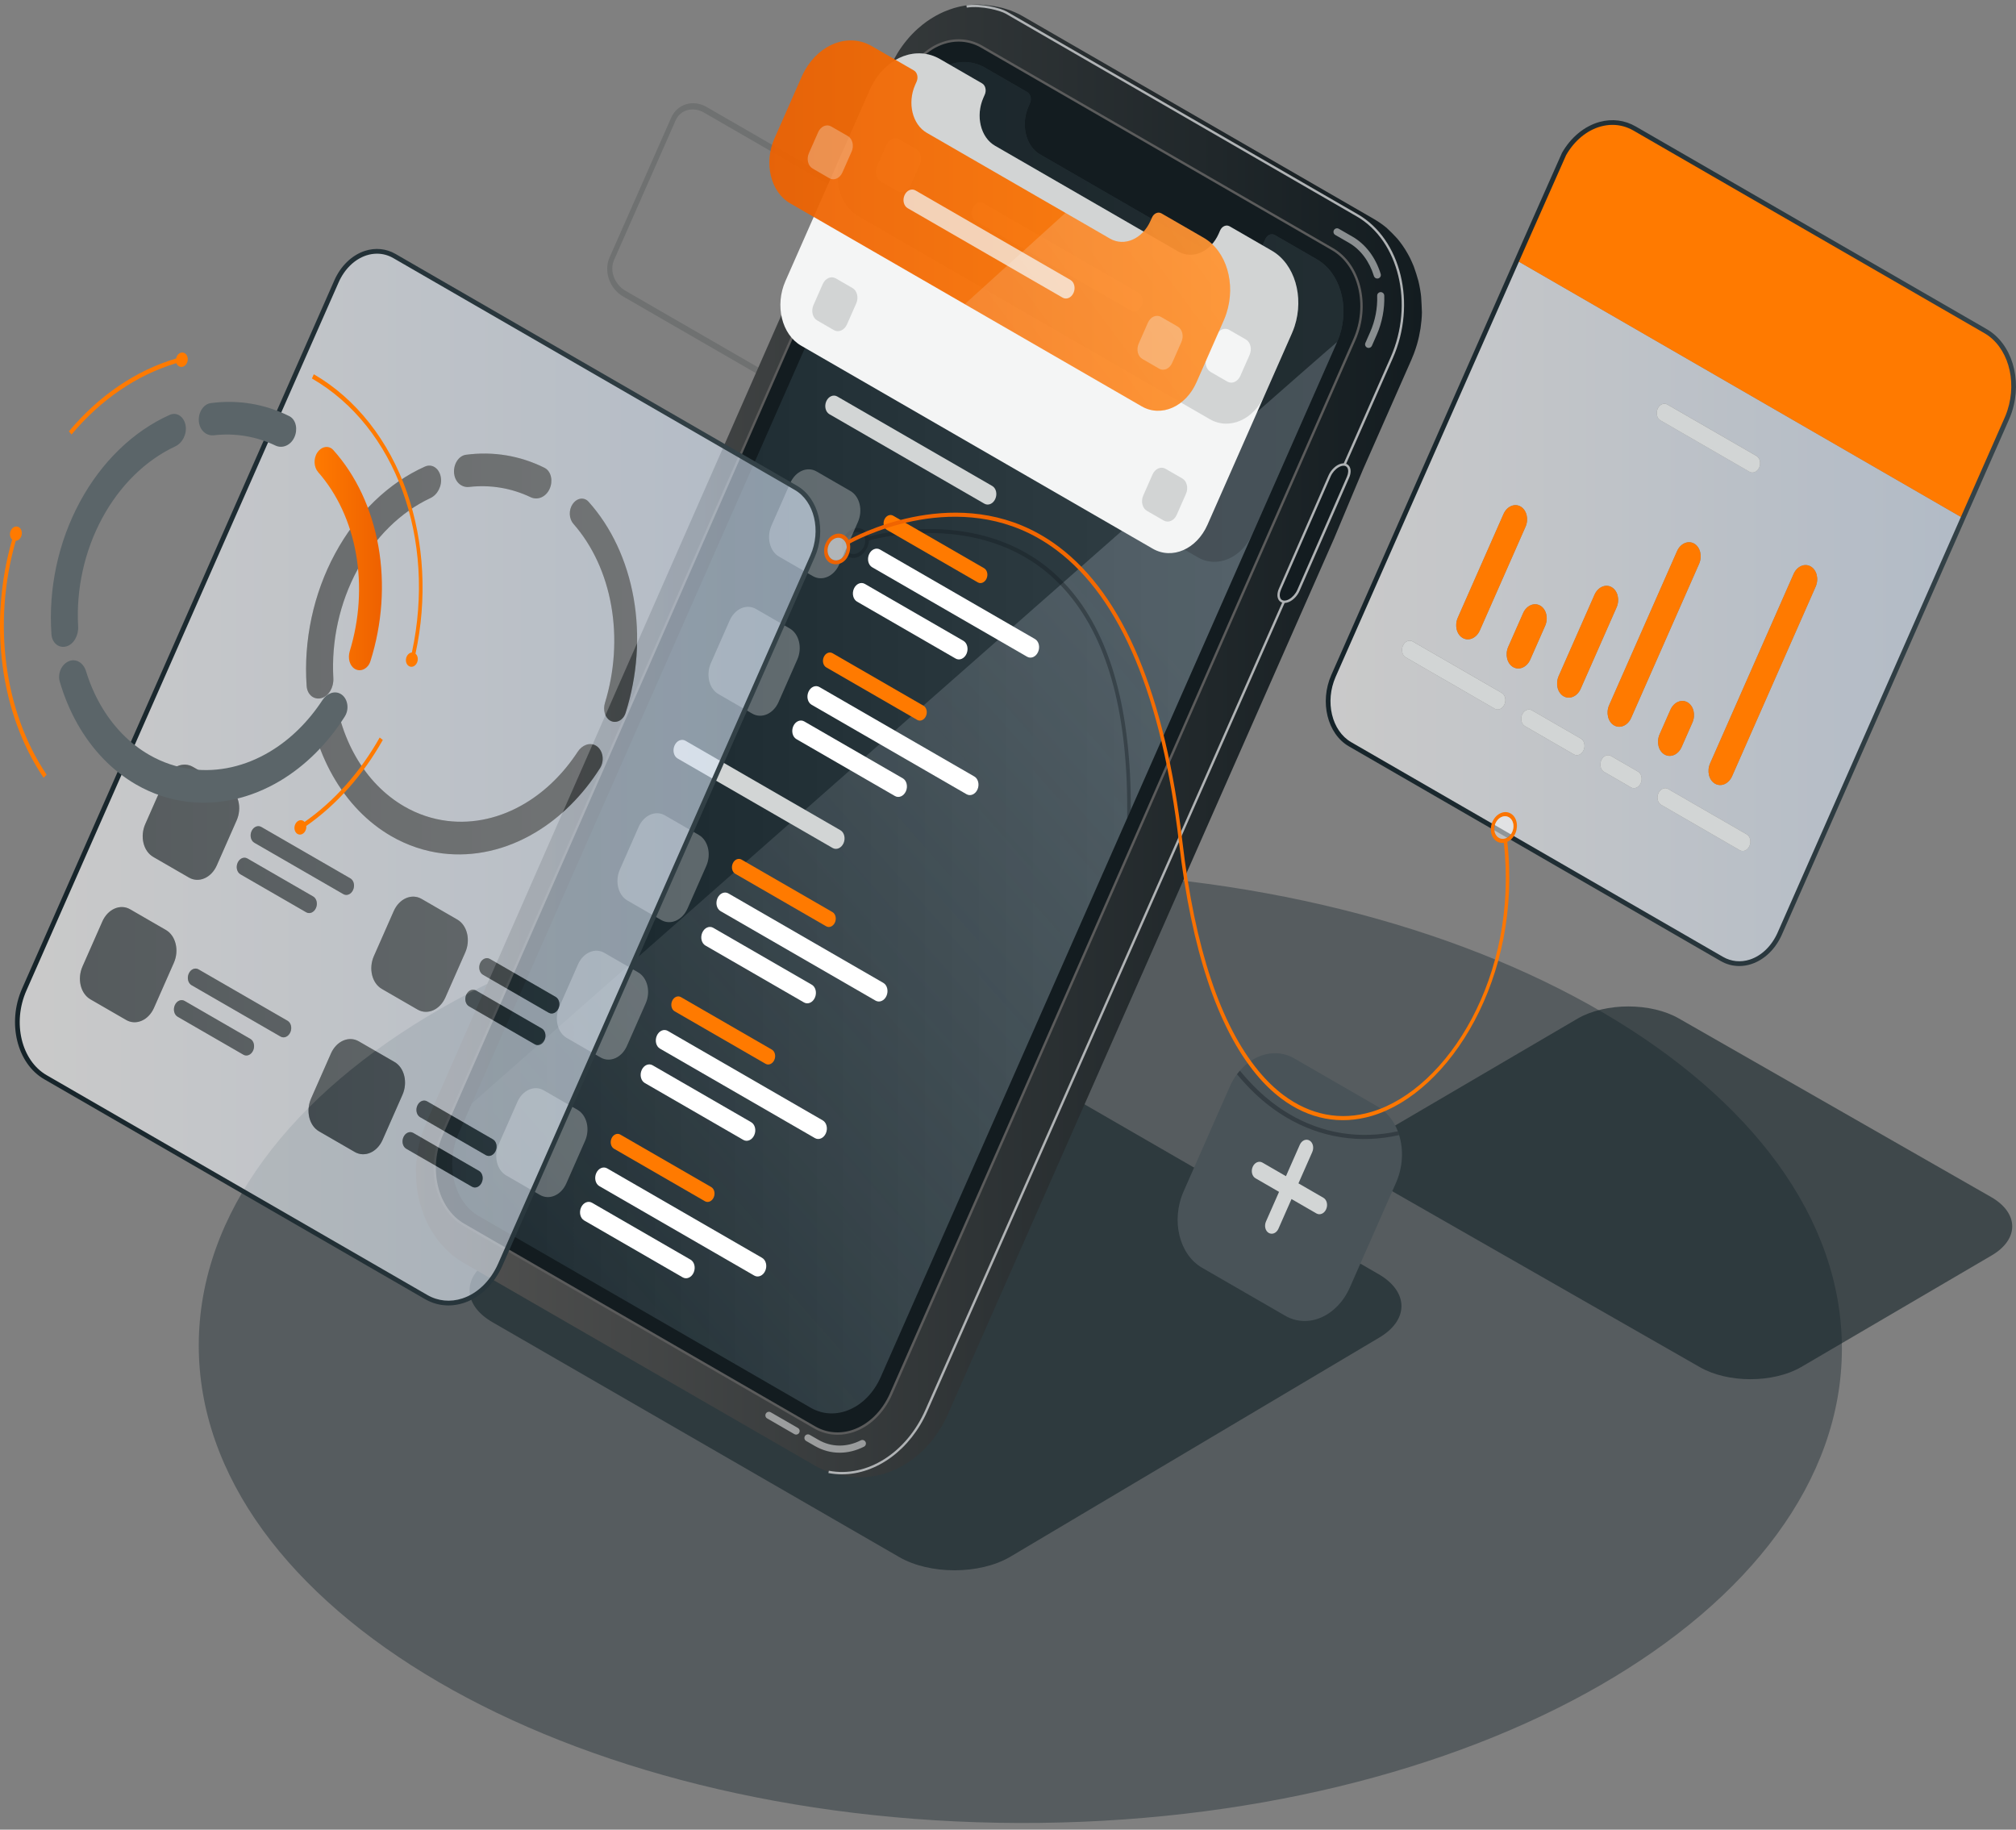 <svg width="443" height="402" viewBox="0 0 443 402" fill="none" xmlns="http://www.w3.org/2000/svg">
<rect x="0" y="0" width="443" height="402" fill="#808080" stroke="none"/>
<path opacity="0.5" d="M404.742 296.466C404.906 238.714 324.212 191.668 224.507 191.385C124.802 191.102 43.843 237.69 43.679 295.442C43.516 353.194 124.209 400.241 223.914 400.524C323.619 400.806 404.578 354.218 404.742 296.466Z" fill="#2C393E"/>
<path opacity="0.149" d="M137.446 63.891C135.028 62.497 133.899 59.471 134.924 57.146L148.471 26.427C149.495 24.103 152.298 23.343 154.711 24.742L210.324 56.85C212.742 58.243 213.871 61.27 212.846 63.594L199.299 94.313C198.275 96.638 195.472 97.397 193.059 95.998L137.446 63.891ZM210.87 55.607L155.262 23.5C152.303 21.794 148.819 22.849 147.493 25.855L133.946 56.574C132.62 59.58 133.946 63.412 136.905 65.123L192.518 97.231C195.477 98.936 198.961 97.881 200.287 94.875L213.834 64.156C215.155 61.15 213.829 57.312 210.87 55.607Z" fill="#131C20"/>
<path opacity="0.6" d="M333.318 57.238L293.025 148.495C290.519 154.184 292.152 160.908 296.671 163.518L378.369 210.686C382.893 213.297 388.588 210.806 391.099 205.116L431.35 113.834L333.318 57.238ZM320.333 135.722L330.38 112.94C331.123 111.255 332.808 110.521 334.14 111.291C335.476 112.066 335.96 114.052 335.221 115.732L325.174 138.515C324.43 140.2 322.746 140.933 321.409 140.164C320.078 139.394 319.594 137.407 320.333 135.722ZM330.598 154.766C330.177 155.728 329.215 156.144 328.456 155.708L308.887 144.407C308.127 143.97 307.852 142.837 308.278 141.874C308.699 140.918 309.661 140.496 310.421 140.933L329.99 152.234C330.749 152.67 331.025 153.809 330.598 154.766ZM332.501 146.565C331.165 145.79 330.681 143.804 331.42 142.124L334.691 134.714C335.429 133.034 337.119 132.295 338.456 133.065C339.792 133.835 340.276 135.826 339.532 137.506L336.261 144.917C335.518 146.602 333.838 147.34 332.501 146.565ZM347.988 164.803C347.567 165.765 346.605 166.181 345.846 165.744L335.086 159.53C334.327 159.093 334.046 157.959 334.472 156.997C334.894 156.04 335.856 155.619 336.615 156.056L347.375 162.27C348.134 162.712 348.409 163.846 347.988 164.803ZM360.542 172.052C360.121 173.014 359.159 173.43 358.399 172.994L352.476 169.572C351.712 169.13 351.441 168.001 351.863 167.039C352.284 166.082 353.246 165.661 354.005 166.098L359.928 169.52C360.688 169.962 360.963 171.095 360.542 172.052ZM358.441 157.72C357.697 159.405 356.012 160.138 354.681 159.369C353.345 158.594 352.861 156.607 353.599 154.927L368.525 121.083C369.268 119.398 370.953 118.665 372.29 119.435C373.626 120.205 374.11 122.191 373.366 123.876L358.441 157.72ZM371.9 158.75L369.528 164.127C368.785 165.812 367.1 166.545 365.763 165.775C364.427 165.006 363.943 163.019 364.687 161.334L367.058 155.957C367.802 154.272 369.487 153.539 370.818 154.309C372.16 155.078 372.643 157.065 371.9 158.75ZM384.438 185.849C384.016 186.811 383.054 187.227 382.295 186.79L365.03 176.821C364.265 176.379 363.995 175.251 364.416 174.288C364.837 173.332 365.8 172.91 366.559 173.347L383.824 183.316C384.589 183.758 384.859 184.892 384.438 185.849ZM397.891 124.458C399.228 125.228 399.711 127.22 398.968 128.905L380.615 170.529C379.872 172.214 378.187 172.947 376.856 172.177C375.519 171.402 375.035 169.416 375.774 167.736L394.126 126.112C394.87 124.422 396.555 123.684 397.891 124.458ZM364.25 89.814C364.671 88.857 365.633 88.435 366.392 88.872L385.961 100.167C386.726 100.609 386.996 101.743 386.575 102.7C386.154 103.657 385.192 104.078 384.432 103.641L364.863 92.346C364.104 91.909 363.829 90.77 364.25 89.814ZM354.151 129.009C355.487 129.784 355.971 131.77 355.227 133.455L347.349 151.324C346.605 153.009 344.92 153.742 343.584 152.972C342.247 152.202 341.763 150.216 342.507 148.531L350.386 130.662C351.129 128.978 352.819 128.239 354.151 129.009Z" fill="url(#paint0_linear)"/>
<path d="M436.316 72.762C441.657 75.846 443.852 83.469 441.61 90.349C441.428 90.911 431.345 113.839 431.345 113.839L333.318 57.244C333.318 57.244 343.401 34.341 343.677 33.858C347.177 27.674 353.849 25.152 359.205 28.241L436.316 72.762ZM370.818 154.304C372.154 155.079 372.638 157.065 371.899 158.745L369.528 164.122C368.784 165.807 367.099 166.54 365.763 165.771C364.426 165.001 363.943 163.014 364.686 161.329L367.058 155.952C367.801 154.267 369.486 153.534 370.818 154.304ZM338.456 133.065C339.792 133.835 340.276 135.827 339.532 137.506L336.261 144.917C335.517 146.602 333.832 147.335 332.501 146.566C331.165 145.791 330.681 143.804 331.419 142.124L334.691 134.714C335.429 133.029 337.119 132.29 338.456 133.065ZM354.15 129.009C355.487 129.784 355.97 131.77 355.227 133.455L347.348 151.324C346.605 153.009 344.92 153.742 343.583 152.972C342.247 152.203 341.763 150.216 342.507 148.531L350.385 130.663C351.129 128.978 352.819 128.239 354.15 129.009ZM334.144 111.291C335.481 112.066 335.965 114.053 335.226 115.732L325.179 138.515C324.435 140.2 322.75 140.933 321.414 140.164C320.077 139.394 319.594 137.408 320.337 135.723L330.385 112.94C331.123 111.255 332.808 110.522 334.144 111.291ZM372.284 119.44C373.621 120.21 374.104 122.197 373.361 123.881L358.435 157.726C357.692 159.41 356.007 160.144 354.676 159.374C353.339 158.599 352.855 156.613 353.594 154.933L368.519 121.089C369.263 119.404 370.948 118.665 372.284 119.44ZM397.896 124.459C399.232 125.228 399.716 127.22 398.972 128.905L380.62 170.529C379.877 172.214 378.192 172.947 376.86 172.177C375.524 171.403 375.04 169.416 375.779 167.736L394.131 126.112C394.869 124.422 396.554 123.684 397.896 124.459Z" fill="#FF7A00"/>
<path d="M385.961 100.175C386.726 100.617 386.996 101.751 386.575 102.707C386.154 103.664 385.192 104.085 384.432 103.649L364.863 92.353C364.104 91.917 363.829 90.778 364.25 89.821C364.671 88.864 365.633 88.443 366.392 88.88L385.961 100.175ZM329.984 152.236L310.415 140.935C309.656 140.499 308.694 140.92 308.273 141.877C307.852 142.839 308.122 143.967 308.881 144.409L328.45 155.71C329.21 156.147 330.172 155.73 330.593 154.768C331.024 153.812 330.749 152.673 329.984 152.236ZM347.374 162.273L336.615 156.058C335.856 155.621 334.894 156.043 334.472 156.999C334.051 157.961 334.327 159.09 335.086 159.532L345.846 165.746C346.605 166.183 347.567 165.767 347.988 164.805C348.409 163.848 348.134 162.715 347.374 162.273ZM359.928 169.522L354.005 166.1C353.241 165.658 352.284 166.084 351.862 167.041C351.441 168.003 351.712 169.132 352.476 169.574L358.399 172.996C359.159 173.433 360.121 173.017 360.542 172.054C360.963 171.098 360.687 169.964 359.928 169.522ZM383.824 183.319L366.559 173.349C365.794 172.907 364.837 173.334 364.416 174.291C363.995 175.253 364.265 176.381 365.03 176.823L382.295 186.792C383.06 187.234 384.016 186.813 384.438 185.851C384.859 184.894 384.588 183.761 383.824 183.319Z" fill="#D2D5D5"/>
<path d="M382.196 212.247C380.771 212.247 379.372 211.878 378.103 211.144L296.405 163.977C291.667 161.242 289.936 154.205 292.546 148.293C297.705 136.607 342.943 34.092 343.224 33.603C345.164 30.176 348.18 27.696 351.498 26.791C354.264 26.037 357.015 26.385 359.46 27.794L436.571 72.315C442.068 75.487 444.444 83.314 442.099 90.511L442.073 90.506L442.099 90.511L442 90.797C441.834 91.286 441.652 91.749 441.449 92.207L391.562 205.33C390.157 208.518 387.708 210.879 384.843 211.815C383.974 212.101 383.08 212.247 382.196 212.247ZM354.332 27.436C353.49 27.436 352.631 27.55 351.773 27.784C348.716 28.616 345.933 30.92 344.129 34.108C343.557 35.273 294.002 147.57 293.498 148.703C291.095 154.148 292.635 160.591 296.925 163.067L378.623 210.234C380.417 211.269 382.513 211.477 384.525 210.822C387.11 209.98 389.325 207.821 390.615 204.904L440.502 91.78C440.69 91.359 440.856 90.938 441.007 90.49L441.116 90.168C443.311 83.433 441.137 76.132 436.056 73.199L358.945 28.689C357.499 27.857 355.939 27.436 354.332 27.436Z" fill="url(#paint1_linear)"/>
<path opacity="0.6" d="M302.937 293.967L221.889 342.102C215.181 345.976 204.307 345.976 197.598 342.102L108.209 290.494C101.501 286.619 101.501 280.342 108.209 276.468L189.257 228.333C195.955 224.464 206.855 224.47 213.548 228.333L302.937 279.942C309.63 283.806 309.636 290.098 302.937 293.967Z" fill="#152329"/>
<path opacity="0.6" d="M437.571 275.875L395.771 300.364C389.624 303.911 379.655 303.911 373.508 300.364L304.884 261.127C298.737 257.575 298.737 251.824 304.884 248.272L346.684 223.783C352.826 220.236 362.811 220.242 368.947 223.783L437.571 263.02C443.702 266.567 443.708 272.329 437.571 275.875Z" fill="#152329"/>
<path d="M307.446 249.382C307.357 249.102 307.264 248.821 307.16 248.55C306.27 246.231 304.752 244.286 302.698 243.1L284.429 232.554C280.461 230.261 275.671 231.498 272.452 235.227C272.234 235.477 272.026 235.737 271.818 236.012C271.204 236.839 270.668 237.765 270.221 238.774L260.086 261.765C257.288 268.114 259.103 275.618 264.147 278.536L282.416 289.082C287.46 291.994 293.821 289.207 296.624 282.857L306.759 259.872C308.288 256.413 308.439 252.602 307.446 249.382Z" fill="#495358"/>
<path d="M291.413 265.676C290.992 266.628 290.046 267.044 289.281 266.607L283.8 263.44L280.93 269.956C280.508 270.913 279.567 271.324 278.797 270.887C278.038 270.45 277.768 269.332 278.189 268.375L281.06 261.865L275.885 258.874C275.126 258.438 274.85 257.314 275.272 256.363C275.693 255.406 276.639 254.99 277.404 255.426L282.578 258.417L285.62 251.516C286.047 250.559 286.988 250.143 287.752 250.58C288.512 251.022 288.782 252.14 288.366 253.097L285.324 259.992L290.805 263.159C291.564 263.596 291.84 264.72 291.413 265.676Z" fill="#D2D5D5"/>
<path opacity="0.38" d="M307.155 248.554C298.741 250.39 290.488 249.032 283.218 244.711C280.82 243.286 278.527 241.538 276.369 239.474C275.006 238.169 273.701 236.754 272.453 235.23C272.234 235.48 272.026 235.74 271.818 236.016C273.04 237.493 274.315 238.871 275.646 240.145C277.846 242.251 280.186 244.035 282.64 245.491C290.155 249.958 298.715 251.341 307.446 249.391C307.358 249.1 307.264 248.824 307.155 248.554Z" fill="#131C20"/>
<path d="M292.782 54.727C298.746 58.164 300.936 67.099 297.628 74.598C262.287 154.741 231.152 226.106 195.81 306.244C192.508 313.748 184.967 317.05 179.013 313.602C153.307 298.76 127.602 283.924 101.902 269.082C95.937 265.644 93.779 256.741 97.091 249.242C132.433 169.099 163.568 97.734 198.909 17.596C202.212 10.092 209.752 6.79 215.712 10.238C241.407 25.085 267.076 39.885 292.782 54.727Z" fill="#131C20"/>
<path d="M312.284 65.197C312.237 64.552 311.951 62.763 311.675 61.708C311.42 60.745 311.004 59.487 310.672 58.556C310.49 58.052 310.167 57.407 309.949 56.913C309.814 56.606 309.028 55.087 308.201 53.933C307.863 53.465 307.416 52.841 307.031 52.409C306.402 51.707 305.513 50.818 304.821 50.178C304.39 49.778 303.745 49.315 303.261 48.972C302.876 48.696 302.33 48.379 301.93 48.129L224.818 3.604C224.558 3.463 224.215 3.26 223.95 3.13C223.404 2.87 222.676 2.532 222.114 2.319C221.828 2.21 221.501 2.106 221.163 2.007C220.523 1.799 219.873 1.628 219.223 1.503L218.209 1.31C217.351 1.18 216.196 1.061 215.328 1.004C214.886 0.972 214.293 1.014 213.851 1.03C213.289 1.045 212.546 1.149 211.994 1.232C211.552 1.3 210.975 1.435 210.538 1.529C210.523 1.534 209.108 1.846 207.366 2.605C206.867 2.824 206.222 3.146 205.744 3.406C205.333 3.63 204.807 3.963 204.407 4.207C204.397 4.212 203.123 5.008 201.708 6.271C200.855 7.031 200.049 7.868 199.311 8.757C198.557 9.662 197.865 10.629 197.246 11.628C196.96 12.096 196.341 13.219 196.341 13.219C196.341 13.219 96.915 239.295 93.733 246.508C92.906 248.386 92.484 249.935 92.479 249.951C92.344 250.471 92.136 251.163 92.037 251.693C91.938 252.218 91.793 252.915 91.71 253.446C91.632 253.966 91.548 254.668 91.501 255.193C91.455 255.723 91.397 256.431 91.403 256.961C91.413 257.991 91.465 259.369 91.543 260.399C91.59 261.043 91.876 262.832 92.151 263.888C92.406 264.85 92.822 266.109 93.155 267.039C93.337 267.544 93.66 268.189 93.878 268.683C94.013 268.99 94.799 270.508 95.625 271.663C95.963 272.131 96.411 272.755 96.796 273.186C97.425 273.888 98.314 274.778 99.006 275.417C99.437 275.818 100.082 276.281 100.566 276.624C100.951 276.899 101.497 277.217 101.897 277.466L109.609 281.918L117.321 286.369L125.034 290.821L132.746 295.272L140.458 299.724L148.17 304.175L155.882 308.627L163.594 313.078L171.307 317.53L179.019 321.981C179.279 322.122 179.622 322.325 179.887 322.455C180.433 322.715 181.161 323.053 181.723 323.266C182.565 323.583 183.735 323.874 184.614 324.077L185.628 324.27C186.398 324.415 187.173 324.504 187.953 324.535C188.145 324.55 188.338 324.566 188.515 324.576C188.957 324.608 189.55 324.566 189.992 324.55C190.553 324.535 191.297 324.431 191.848 324.348C192.29 324.28 192.867 324.145 193.304 324.051C193.32 324.046 194.729 323.734 196.476 322.975C196.976 322.756 197.62 322.434 198.099 322.174C198.51 321.95 199.035 321.617 199.435 321.373C199.446 321.368 200.72 320.572 202.134 319.309C202.987 318.549 203.793 317.712 204.532 316.823C205.286 315.918 205.978 314.951 206.596 313.952C206.882 313.484 207.246 312.85 207.501 312.361C207.756 311.877 208.052 311.212 208.292 310.723L218.895 286.681L229.499 262.64L240.102 238.599L250.706 214.557L261.31 190.516L271.913 166.474L282.517 142.433L293.12 118.392L299.522 103.123L310.126 79.082C310.952 77.205 311.374 75.655 311.379 75.639C311.514 75.119 311.722 74.428 311.821 73.897C311.92 73.372 312.065 72.675 312.149 72.145C312.227 71.625 312.31 70.923 312.357 70.397C312.403 69.867 312.461 69.16 312.455 68.629C312.414 67.6 312.362 66.222 312.284 65.197ZM179.008 313.609L101.897 269.088C95.932 265.651 93.774 256.748 97.087 249.249L198.905 17.603C202.207 10.099 209.748 6.797 215.707 10.245L292.819 54.765C298.784 58.203 300.937 67.1 297.624 74.599L195.806 306.25C192.503 313.754 184.963 317.057 179.008 313.609ZM207.922 310.889C207.876 310.894 207.818 310.894 207.761 310.894C207.818 310.894 207.876 310.894 207.922 310.889C208.068 310.879 208.172 310.842 208.229 310.79C208.172 310.842 208.073 310.879 207.922 310.889ZM309.58 79.243C309.699 79.249 309.798 79.238 309.876 79.222C309.798 79.238 309.699 79.249 309.58 79.243Z" fill="url(#paint2_linear)"/>
<path d="M184.058 315.233C182.253 315.233 180.48 314.765 178.878 313.834L101.767 269.314C95.693 265.814 93.482 256.765 96.847 249.147C114.518 209.078 131.414 170.569 147.759 133.324C164.098 96.079 181 57.57 198.671 17.501C200.475 13.408 203.616 10.371 207.288 9.17C210.205 8.218 213.242 8.52 215.842 10.023C228.75 17.475 241.652 24.922 254.554 32.364C267.336 39.743 280.124 47.117 292.917 54.507C299.017 58.022 301.238 67.087 297.868 74.71C280.207 114.758 263.317 153.252 246.987 190.476C230.637 227.737 213.731 266.266 196.05 306.361C194.245 310.454 191.104 313.491 187.433 314.692C186.309 315.051 185.176 315.233 184.058 315.233ZM210.652 9.144C209.586 9.144 208.505 9.315 207.444 9.664C203.913 10.818 200.886 13.751 199.139 17.709C181.468 57.778 164.572 96.292 148.227 133.532C131.887 170.772 114.986 209.286 97.315 249.355C94.055 256.739 96.166 265.486 102.016 268.861L179.128 313.382C181.593 314.807 184.479 315.093 187.256 314.188C190.787 313.033 193.813 310.1 195.561 306.143C213.242 266.053 230.149 227.524 246.499 190.263C262.833 153.038 279.719 114.55 297.384 74.497C300.65 67.107 298.523 58.34 292.647 54.954C279.854 47.569 267.066 40.19 254.283 32.811C241.381 25.369 228.484 17.922 215.572 10.47C214.053 9.591 212.368 9.144 210.652 9.144Z" fill="#5B5B5B"/>
<path d="M294.399 73.615C294.223 74.14 294.025 74.66 293.801 75.169L275.267 117.194L248.491 177.924L247.684 179.754L193.533 302.541C190.501 309.421 183.6 312.447 178.129 309.285L136.661 285.343L105.204 267.183C99.734 264.027 97.757 255.883 100.794 248.992L103.675 242.455L152.85 130.944L201.058 21.621C201.058 21.621 201.521 20.649 201.786 20.186C205.088 14.346 211.401 11.954 216.467 14.876L225.723 20.222C226.467 20.654 226.737 21.756 226.321 22.692L226.009 23.4C224.252 27.388 225.396 32.1 228.557 33.925L268.819 57.171C271.981 58.991 275.975 57.244 277.727 53.265L278.044 52.548C278.455 51.612 279.386 51.206 280.13 51.638L289.178 56.859L289.392 56.984C294.441 59.901 296.516 67.104 294.399 73.615Z" fill="url(#paint3_linear)"/>
<path opacity="0.55" d="M289.391 56.979L280.129 51.633C279.386 51.207 278.455 51.613 278.039 52.549L277.727 53.261C275.969 57.245 271.98 58.992 268.813 57.167L228.557 33.926C225.395 32.101 224.251 27.384 226.004 23.401L226.316 22.688C226.727 21.752 226.461 20.649 225.718 20.223L216.461 14.877C211.396 11.954 205.088 14.341 201.78 20.187C201.52 20.644 201.276 21.123 201.057 21.627L195.072 35.205L182.528 63.651C180.157 69.029 181.702 75.394 185.976 77.859L263.233 122.463C267.513 124.933 272.896 122.572 275.272 117.195L293.806 75.17C294.03 74.661 294.228 74.141 294.404 73.615C296.521 67.105 294.446 59.897 289.391 56.979Z" fill="#131C20"/>
<path opacity="0.2" d="M293.801 75.169L275.272 117.193L193.533 302.54C190.501 309.42 183.6 312.447 178.129 309.285L105.204 267.178C99.734 264.021 97.757 255.877 100.794 248.992L103.675 242.45C103.675 242.45 294.03 74.654 293.801 75.169Z" fill="url(#paint4_linear)"/>
<path opacity="0.38" d="M248.491 177.925C248.564 156.437 244.211 140.352 235.459 129.894C234.336 128.547 233.14 127.294 231.876 126.145C215.339 111.048 191.932 117.6 190.824 117.923C190.731 117.533 190.549 117.169 190.294 116.862C189.28 115.655 187.402 115.77 186.097 117.122C184.797 118.474 184.542 120.58 185.577 121.766C186.362 122.671 188.323 123.097 189.763 121.506C190.486 120.71 190.902 119.712 190.913 118.76C192.228 118.38 215.12 112.083 231.309 126.862C232.552 127.996 233.727 129.223 234.83 130.549C243.697 141.148 247.997 157.633 247.68 179.766L248.491 177.925ZM189.28 120.923C188.323 121.917 186.94 122.005 186.201 121.121C185.457 120.227 185.624 118.692 186.586 117.704C187.538 116.711 188.921 116.628 189.67 117.512C190.408 118.396 190.231 119.925 189.28 120.923Z" fill="#131C20"/>
<path d="M279.465 55.073L270.203 49.727C269.459 49.301 268.528 49.706 268.112 50.642L267.8 51.355C266.042 55.338 262.054 57.086 258.892 55.26L218.636 32.02C215.474 30.195 214.33 25.478 216.082 21.494L216.394 20.782C216.805 19.846 216.54 18.743 215.796 18.317L206.54 12.971C201.475 10.048 195.166 12.435 191.859 18.28C191.599 18.738 191.355 19.216 191.136 19.721L185.14 33.294L172.597 61.74C170.225 67.117 171.77 73.483 176.045 75.948L253.302 120.551C257.581 123.021 262.964 120.66 265.34 115.283L283.875 73.259C284.098 72.749 284.296 72.229 284.473 71.704C286.589 65.193 284.514 57.991 279.465 55.073Z" fill="#F4F5F5"/>
<path opacity="0.15" d="M214.429 48.57C213.571 48.076 213.264 46.807 213.737 45.731C214.211 44.654 215.292 44.181 216.145 44.675L250.192 64.332C251.05 64.826 251.357 66.101 250.884 67.177C250.411 68.254 249.334 68.722 248.476 68.228L214.429 48.57ZM193.55 39.875C192.535 39.287 192.166 37.779 192.733 36.5L194.772 31.877C195.333 30.603 196.618 30.041 197.632 30.629L201.309 32.751C202.323 33.338 202.692 34.846 202.13 36.126L200.092 40.749C199.525 42.028 198.245 42.584 197.231 42.002L193.55 39.875ZM266.017 81.717C264.998 81.13 264.634 79.622 265.2 78.342L267.239 73.719C267.801 72.445 269.08 71.883 270.099 72.471L273.776 74.593C274.79 75.18 275.154 76.689 274.592 77.963L272.554 82.586C271.987 83.865 270.713 84.427 269.699 83.839L266.017 81.717ZM179.571 70.406C178.557 69.819 178.188 68.311 178.754 67.031L180.793 62.408C181.355 61.134 182.639 60.573 183.653 61.16L187.33 63.282C188.344 63.87 188.713 65.378 188.152 66.657L186.113 71.28C185.546 72.559 184.267 73.116 183.253 72.534L179.571 70.406ZM252.038 112.244C251.019 111.656 250.655 110.148 251.222 108.869L253.26 104.245C253.822 102.971 255.101 102.41 256.121 102.997L259.797 105.119C260.811 105.707 261.175 107.215 260.614 108.489L258.575 113.112C258.008 114.391 256.734 114.953 255.72 114.365L252.038 112.244ZM279.465 55.065L270.203 49.719C269.46 49.293 268.529 49.699 268.113 50.635L267.801 51.347C266.043 55.331 262.054 57.078 258.887 55.253L218.631 32.012C215.469 30.187 214.325 25.47 216.078 21.486L216.39 20.774C216.8 19.838 216.535 18.735 215.792 18.309L206.535 12.963C201.47 10.04 195.162 12.427 191.854 18.273C191.594 18.73 191.35 19.209 191.131 19.713L185.146 33.291C182.774 38.669 184.319 45.034 188.594 47.499L265.85 92.103C270.13 94.573 275.518 92.212 277.889 86.835L283.875 73.256C284.099 72.747 284.296 72.227 284.473 71.701C286.59 65.191 284.515 57.983 279.465 55.065Z" fill="#131C20"/>
<path opacity="0.3" d="M186.864 107.874L179.433 103.584C177.384 102.398 174.794 103.532 173.655 106.116L169.531 115.466C168.392 118.051 169.131 121.104 171.185 122.289L178.616 126.58C180.665 127.765 183.255 126.632 184.394 124.047L188.518 114.697C189.657 112.112 188.918 109.06 186.864 107.874Z" fill="#F4F5F5"/>
<path d="M216.245 124.839L196.265 113.305C195.579 112.91 194.715 113.289 194.336 114.147C193.956 115.005 194.206 116.025 194.887 116.42L214.867 127.954C215.548 128.35 216.411 127.97 216.791 127.112C217.176 126.254 216.926 125.235 216.245 124.839Z" fill="#FF7A00"/>
<path d="M227.421 140.396L193.374 120.739C192.516 120.245 191.44 120.718 190.966 121.789C190.493 122.866 190.8 124.14 191.658 124.634L225.705 144.291C226.563 144.785 227.639 144.312 228.113 143.236C228.586 142.164 228.279 140.89 227.421 140.396Z" fill="white"/>
<path d="M211.7 140.792L190.046 128.29C189.188 127.796 188.111 128.264 187.638 129.341C187.165 130.417 187.472 131.692 188.33 132.186L209.984 144.687C210.837 145.181 211.914 144.708 212.392 143.632C212.86 142.555 212.553 141.286 211.7 140.792Z" fill="white"/>
<path opacity="0.3" d="M173.546 138.085L166.115 133.795C164.066 132.609 161.476 133.743 160.338 136.322L156.214 145.677C155.075 148.257 155.818 151.315 157.867 152.495L165.299 156.785C167.348 157.971 169.937 156.837 171.076 154.258L175.2 144.903C176.339 142.323 175.595 139.271 173.546 138.085Z" fill="#F4F5F5"/>
<path d="M202.925 155.05L182.945 143.516C182.258 143.121 181.395 143.5 181.016 144.358C180.636 145.222 180.886 146.236 181.567 146.631L201.547 158.165C202.228 158.561 203.091 158.186 203.471 157.323C203.856 156.465 203.611 155.446 202.925 155.05Z" fill="#FF7A00"/>
<path d="M214.105 170.603L180.058 150.946C179.2 150.452 178.123 150.925 177.65 152.001C177.177 153.073 177.484 154.347 178.342 154.841L212.388 174.498C213.247 174.992 214.323 174.519 214.796 173.448C215.269 172.371 214.957 171.097 214.105 170.603Z" fill="white"/>
<path d="M198.378 171.002L176.724 158.501C175.866 158.007 174.789 158.48 174.316 159.551C173.843 160.628 174.15 161.902 175.008 162.396L196.662 174.897C197.515 175.391 198.591 174.918 199.07 173.842C199.543 172.765 199.231 171.491 198.378 171.002Z" fill="white"/>
<path opacity="0.3" d="M153.547 183.436L146.115 179.146C144.066 177.96 141.476 179.094 140.338 181.674L136.214 191.029C135.075 193.608 135.818 196.666 137.867 197.847L145.299 202.137C147.348 203.323 149.937 202.189 151.076 199.61L155.2 190.254C156.339 187.675 155.601 184.617 153.547 183.436Z" fill="#F4F5F5"/>
<path d="M182.928 200.394L162.948 188.86C162.261 188.464 161.398 188.844 161.019 189.702C160.639 190.565 160.883 191.585 161.57 191.98L181.55 203.514C182.231 203.91 183.094 203.53 183.474 202.667C183.859 201.809 183.609 200.789 182.928 200.394Z" fill="#FF7A00"/>
<path d="M194.11 215.951L160.064 196.293C159.205 195.799 158.129 196.273 157.656 197.349C157.183 198.426 157.489 199.695 158.347 200.189L192.394 219.846C193.252 220.34 194.329 219.872 194.802 218.796C195.27 217.719 194.963 216.445 194.11 215.951Z" fill="white"/>
<path d="M178.384 216.35L156.73 203.848C155.872 203.354 154.795 203.827 154.322 204.904C153.849 205.975 154.155 207.249 155.013 207.743L176.668 220.245C177.521 220.739 178.597 220.266 179.07 219.189C179.544 218.113 179.237 216.839 178.384 216.35Z" fill="white"/>
<path opacity="0.3" d="M140.228 213.64L132.797 209.349C130.748 208.164 128.158 209.297 127.019 211.877L122.895 221.232C121.756 223.812 122.5 226.869 124.549 228.05L131.98 232.34C134.029 233.526 136.619 232.392 137.758 229.813L141.882 220.457C143.021 217.878 142.277 214.825 140.228 213.64Z" fill="#F4F5F5"/>
<path d="M169.605 230.605L149.626 219.071C148.939 218.675 148.076 219.055 147.696 219.913C147.317 220.776 147.561 221.796 148.248 222.191L168.227 233.725C168.909 234.12 169.772 233.741 170.152 232.878C170.536 232.014 170.292 230.995 169.605 230.605Z" fill="#FF7A00"/>
<path d="M180.786 246.154L146.739 226.497C145.881 226.003 144.805 226.476 144.332 227.552C143.858 228.629 144.165 229.898 145.023 230.392L179.07 250.049C179.928 250.543 181.005 250.075 181.478 248.999C181.951 247.922 181.644 246.648 180.786 246.154Z" fill="white"/>
<path d="M165.06 246.553L143.405 234.051C142.547 233.557 141.471 234.03 140.998 235.107C140.524 236.178 140.831 237.452 141.689 237.946L163.344 250.448C164.196 250.942 165.273 250.469 165.746 249.392C166.225 248.321 165.913 247.047 165.06 246.553Z" fill="white"/>
<path opacity="0.3" d="M126.91 243.843L119.478 239.552C117.429 238.367 114.84 239.5 113.701 242.08L109.577 251.435C108.438 254.015 109.182 257.072 111.231 258.253L118.662 262.543C120.711 263.729 123.301 262.595 124.44 260.016L128.563 250.66C129.697 248.081 128.959 245.028 126.91 243.843Z" fill="#F4F5F5"/>
<path d="M156.286 260.808L136.306 249.274C135.62 248.878 134.756 249.258 134.377 250.116C133.997 250.974 134.247 251.993 134.928 252.389L154.908 263.923C155.589 264.318 156.452 263.939 156.832 263.081C157.217 262.217 156.967 261.203 156.286 260.808Z" fill="#FF7A00"/>
<path d="M167.468 276.361L133.421 256.704C132.563 256.21 131.486 256.683 131.013 257.759C130.54 258.836 130.847 260.11 131.705 260.604L165.752 280.261C166.61 280.755 167.686 280.282 168.159 279.206C168.633 278.129 168.321 276.855 167.468 276.361Z" fill="white"/>
<path d="M151.741 276.756L130.087 264.254C129.229 263.76 128.152 264.234 127.679 265.31C127.206 266.387 127.513 267.655 128.371 268.149L150.025 280.651C150.878 281.145 151.955 280.672 152.428 279.595C152.901 278.524 152.594 277.25 151.741 276.756Z" fill="white"/>
<path d="M184.675 182.408L150.623 162.75C149.77 162.256 148.694 162.73 148.22 163.806C147.747 164.883 148.054 166.157 148.907 166.651L182.959 186.308C183.817 186.802 184.888 186.329 185.367 185.253C185.835 184.176 185.528 182.902 184.675 182.408Z" fill="#D2D5D5"/>
<path d="M218.03 106.767L183.978 87.11C183.125 86.616 182.048 87.089 181.57 88.165C181.097 89.242 181.404 90.511 182.256 91.005L216.309 110.662C217.167 111.156 218.238 110.683 218.711 109.607C219.19 108.53 218.888 107.261 218.03 106.767Z" fill="#D2D5D5"/>
<path opacity="0.93" d="M269.489 68.863C269.323 69.388 269.12 69.908 268.896 70.418L262.911 84.001C260.539 89.378 255.147 91.739 250.872 89.269L211.999 66.824L173.615 44.665C169.34 42.195 167.796 35.83 170.167 30.453L176.153 16.874C176.376 16.375 176.616 15.892 176.876 15.434C180.183 9.594 186.496 7.202 191.562 10.13L200.818 15.476C201.562 15.902 201.827 17.004 201.416 17.941L201.099 18.653C199.341 22.637 200.485 27.348 203.647 29.178L234.121 46.771L243.903 52.424C247.07 54.255 251.059 52.502 252.817 48.519L253.134 47.806C253.55 46.865 254.486 46.459 255.225 46.891L264.486 52.237C269.536 55.149 271.611 62.352 269.489 68.863Z" fill="url(#paint5_linear)"/>
<path opacity="0.3" d="M187.148 33.282L185.109 37.905C184.542 39.184 183.263 39.74 182.244 39.158L178.567 37.031C177.553 36.449 177.184 34.935 177.751 33.656L179.789 29.033C180.356 27.754 181.635 27.197 182.649 27.785L186.326 29.907C187.335 30.5 187.704 32.008 187.148 33.282ZM258.793 71.749L255.117 69.627C254.097 69.04 252.823 69.601 252.256 70.875L250.218 75.498C249.651 76.778 250.015 78.291 251.034 78.873L254.711 81C255.73 81.583 257.004 81.021 257.571 79.747L259.61 75.119C260.177 73.845 259.807 72.337 258.793 71.749Z" fill="#F4F5F5"/>
<path opacity="0.73" d="M235.906 64.337C235.433 65.419 234.351 65.882 233.498 65.393L199.446 45.735C198.593 45.241 198.281 43.972 198.76 42.896C199.233 41.819 200.31 41.346 201.168 41.84L235.22 61.503C236.073 61.987 236.379 63.261 235.906 64.337Z" fill="#F4F5F5"/>
<g opacity="0.7">
<path opacity="0.7" d="M174.937 315.191C174.807 315.191 174.672 315.16 174.547 315.087L168.577 311.64C168.203 311.426 168.078 310.948 168.291 310.573C168.51 310.199 168.983 310.074 169.357 310.287L175.327 313.735C175.702 313.949 175.827 314.427 175.613 314.801C175.473 315.056 175.208 315.191 174.937 315.191Z" fill="white"/>
<path opacity="0.7" d="M184.51 319.171C182.622 319.171 180.766 318.682 179.076 317.704L177.152 316.597C176.777 316.383 176.652 315.905 176.866 315.53C177.079 315.156 177.557 315.031 177.932 315.244L179.856 316.352C182.68 317.985 186.065 318.027 189.144 316.456C189.528 316.264 189.997 316.415 190.194 316.799C190.392 317.184 190.236 317.652 189.851 317.85C188.119 318.729 186.299 319.171 184.51 319.171Z" fill="white"/>
<path opacity="0.7" d="M300.745 76.443C300.641 76.443 300.532 76.422 300.433 76.375C300.037 76.204 299.861 75.741 300.032 75.345L301.083 72.959C302.185 70.462 302.716 67.706 302.622 64.986C302.606 64.555 302.945 64.196 303.376 64.18C303.797 64.165 304.167 64.503 304.182 64.934C304.286 67.888 303.709 70.883 302.513 73.593L301.462 75.98C301.327 76.266 301.041 76.443 300.745 76.443Z" fill="white"/>
<path opacity="0.7" d="M302.649 61.2C302.316 61.2 302.004 60.982 301.905 60.649C300.912 57.409 298.962 54.814 296.419 53.348L293.413 51.616C293.039 51.403 292.914 50.924 293.127 50.55C293.34 50.176 293.819 50.051 294.193 50.264L297.199 51.996C300.085 53.66 302.285 56.567 303.398 60.191C303.523 60.602 303.294 61.039 302.883 61.164C302.8 61.19 302.722 61.2 302.649 61.2Z" fill="white"/>
</g>
<path d="M185.02 323.923C184.027 323.923 183.028 323.829 182.035 323.642L182.134 323.133C190.449 324.724 199.16 319.248 203.32 309.809L305.591 78.47C310.75 66.775 307.401 52.9 298.123 47.544L221.012 3.018C219.821 2.316 215.718 1.208 212.437 1.676L212.364 1.161C215.526 0.714 219.821 1.713 221.277 2.571L298.389 47.091C307.89 52.578 311.332 66.743 306.069 78.678L203.799 310.017C200.034 318.551 192.602 323.923 185.02 323.923Z" fill="#B0B3B5"/>
<path d="M296.215 104.863C296.854 103.407 296.464 102.154 295.346 102.071C294.93 102.04 294.472 102.175 294.03 102.435C293.282 102.866 292.569 103.647 292.169 104.567L281.269 129.425C280.629 130.881 281.019 132.134 282.137 132.217C282.553 132.249 283.011 132.113 283.453 131.859C284.202 131.427 284.914 130.642 285.315 129.726L296.215 104.863Z" fill="#131C20"/>
<path d="M282.257 132.472C282.21 132.472 282.164 132.472 282.117 132.467C281.618 132.43 281.207 132.186 280.962 131.775C280.593 131.161 280.619 130.262 281.035 129.31L291.935 104.452C292.346 103.521 293.084 102.679 293.906 102.2C294.411 101.909 294.92 101.774 295.373 101.805C295.872 101.842 296.283 102.091 296.532 102.502C296.902 103.121 296.876 104.015 296.46 104.967L285.559 129.825C285.154 130.761 284.415 131.603 283.589 132.077C283.126 132.337 282.673 132.472 282.257 132.472ZM295.232 102.325C294.905 102.325 294.541 102.44 294.161 102.658C293.428 103.079 292.772 103.833 292.403 104.665L281.503 129.523C281.16 130.303 281.124 131.047 281.399 131.51C281.56 131.775 281.81 131.926 282.148 131.952C282.496 131.978 282.902 131.869 283.313 131.624C284.046 131.203 284.701 130.449 285.071 129.612L295.971 104.754C296.314 103.974 296.35 103.23 296.075 102.767C295.913 102.497 295.664 102.351 295.326 102.325C295.295 102.325 295.263 102.325 295.232 102.325Z" fill="#B0B3B5"/>
<path opacity="0.5" d="M269.49 68.864C269.324 69.389 269.121 69.909 268.897 70.419L262.912 84.002C260.54 89.38 255.148 91.741 250.873 89.27L212 66.826L234.133 46.768L243.915 52.42C247.082 54.251 251.07 52.498 252.828 48.515L253.145 47.803C253.561 46.861 254.497 46.456 255.236 46.887L264.498 52.233C269.537 55.151 271.612 62.353 269.49 68.864Z" fill="url(#paint6_linear)"/>
<path d="M332.206 178.894C330.947 177.948 329.148 178.488 328.186 180.101C327.229 181.713 327.473 183.793 328.732 184.739C329.247 185.129 329.85 185.265 330.453 185.181C333.709 214.355 318.123 239.255 301.43 244.268C294.602 246.317 287.888 245.001 281.996 240.571C280.098 239.146 278.288 237.398 276.582 235.334C268.194 225.183 262.567 208.266 259.842 185.057C256.041 152.637 246.909 130.837 232.649 120.119C231.251 119.064 229.8 118.117 228.302 117.285C208.764 106.354 187.463 118.055 186.46 118.622C186.278 118.263 186.023 117.951 185.7 117.712C184.442 116.765 182.643 117.306 181.681 118.918C180.724 120.53 180.952 122.636 182.227 123.557C183.199 124.254 185.206 124.228 186.246 122.35C186.772 121.409 186.949 120.348 186.746 119.417C187.937 118.746 208.795 107.404 227.922 118.107C229.394 118.934 230.814 119.859 232.192 120.894C246.285 131.487 255.323 153.116 259.093 185.285C261.839 208.671 267.528 225.734 276.016 236.005C277.752 238.111 279.604 239.895 281.544 241.351C287.597 245.901 294.503 247.253 301.544 245.142C318.601 240.019 334.525 214.657 331.218 184.968C331.816 184.698 332.362 184.209 332.762 183.538C333.703 181.921 333.464 179.841 332.206 178.894ZM185.633 121.893C184.926 123.078 183.599 123.474 182.679 122.782C181.753 122.085 181.571 120.551 182.279 119.37C182.981 118.185 184.307 117.79 185.232 118.481C186.158 119.178 186.335 120.707 185.633 121.893ZM332.143 183.08C331.436 184.266 330.11 184.661 329.189 183.97C328.264 183.273 328.082 181.739 328.789 180.558C329.491 179.373 330.817 178.977 331.743 179.669C332.668 180.361 332.845 181.895 332.143 183.08Z" fill="url(#paint7_linear)"/>
<path opacity="0.5" d="M185.633 121.892C184.926 123.078 183.6 123.473 182.68 122.782C181.754 122.085 181.572 120.551 182.279 119.37C182.981 118.185 184.307 117.789 185.233 118.481C186.159 119.178 186.335 120.707 185.633 121.892Z" fill="white"/>
<path opacity="0.5" d="M332.143 183.08C331.436 184.266 330.11 184.661 329.189 183.969C328.264 183.272 328.082 181.738 328.789 180.558C329.491 179.372 330.817 178.977 331.743 179.668C332.668 180.36 332.845 181.894 332.143 183.08Z" fill="white"/>
<path opacity="0.6" d="M39.029 223.378C38.27 222.941 37.989 221.807 38.416 220.845C38.837 219.889 39.799 219.467 40.558 219.904L55.02 228.256C55.785 228.698 56.055 229.832 55.634 230.789C55.213 231.751 54.251 232.167 53.491 231.73L39.029 223.378ZM89.265 252.381C88.506 251.944 88.23 250.81 88.651 249.848C89.072 248.891 90.034 248.47 90.794 248.907L105.251 257.253C106.015 257.695 106.286 258.829 105.864 259.786C105.443 260.748 104.481 261.164 103.722 260.727L89.265 252.381ZM42.087 216.446C41.328 216.009 41.052 214.87 41.473 213.913C41.895 212.951 42.857 212.535 43.616 212.972L63.185 224.267C63.949 224.709 64.22 225.838 63.799 226.8C63.377 227.757 62.415 228.178 61.656 227.741L42.087 216.446ZM92.317 245.448C91.558 245.012 91.283 243.873 91.704 242.916C92.125 241.954 93.087 241.538 93.846 241.975L108.303 250.321C109.068 250.763 109.338 251.892 108.917 252.854C108.496 253.811 107.534 254.232 106.775 253.795L92.317 245.448ZM19.876 219.561C17.708 218.308 16.922 215.078 18.129 212.348L22.492 202.457C23.693 199.727 26.429 198.531 28.602 199.784L36.46 204.324C38.629 205.577 39.414 208.807 38.208 211.537L33.844 221.428C32.643 224.158 29.908 225.354 27.734 224.101L19.876 219.561ZM70.107 248.563C67.938 247.31 67.153 244.081 68.359 241.351L72.722 231.459C73.924 228.729 76.659 227.533 78.833 228.786L86.691 233.326C88.859 234.58 89.644 237.809 88.438 240.539L84.075 250.43C82.874 253.161 80.138 254.357 77.964 253.103L70.107 248.563ZM52.831 192.087C52.072 191.65 51.791 190.517 52.217 189.555C52.639 188.598 53.601 188.177 54.36 188.613L68.817 196.96C69.581 197.402 69.852 198.536 69.431 199.493C69.009 200.455 68.047 200.871 67.288 200.434L52.831 192.087ZM103.061 221.09C102.302 220.653 102.027 219.519 102.448 218.557C102.869 217.6 103.831 217.179 104.59 217.616L119.047 225.963C119.812 226.405 120.082 227.538 119.661 228.495C119.24 229.457 118.278 229.873 117.519 229.436L103.061 221.09ZM55.889 185.155C55.13 184.718 54.849 183.585 55.275 182.623C55.696 181.666 56.658 181.25 57.418 181.687L76.987 192.982C77.751 193.424 78.022 194.552 77.6 195.509C77.179 196.471 76.217 196.887 75.458 196.45L55.889 185.155ZM106.119 214.153C105.36 213.716 105.084 212.582 105.506 211.62C105.927 210.663 106.889 210.247 107.648 210.684L122.105 219.03C122.87 219.473 123.14 220.601 122.719 221.558C122.298 222.52 121.336 222.936 120.576 222.499L106.119 214.153ZM33.673 188.27C31.504 187.017 30.719 183.787 31.925 181.057L36.288 171.166C37.495 168.431 40.225 167.24 42.399 168.493L50.257 173.033C52.425 174.286 53.211 177.511 52.004 180.246L47.641 190.137C46.44 192.867 43.704 194.063 41.531 192.81L33.673 188.27ZM83.908 217.273C81.74 216.019 80.955 212.79 82.161 210.06L86.524 200.169C87.731 197.433 90.461 196.242 92.635 197.496L100.492 202.036C102.661 203.289 103.446 206.513 102.24 209.249L97.877 219.14C96.675 221.87 93.94 223.066 91.766 221.813L83.908 217.273ZM88.854 177.188C91.777 178.873 94.959 179.955 98.282 180.36C104.044 181.068 109.983 179.731 115.381 176.502C119.869 173.824 123.821 169.934 126.936 165.181C127.93 163.662 129.609 163.048 130.93 163.813C131.014 163.86 131.092 163.912 131.17 163.969C132.522 164.962 132.87 167.167 131.835 168.795C128.065 174.739 123.203 179.58 117.664 182.893C111.216 186.747 104.122 188.348 97.237 187.506C93.269 187.017 89.463 185.727 85.973 183.715C83.409 182.233 81.017 180.366 78.849 178.129C74.454 173.6 71.152 167.755 69.212 161.114C68.682 159.288 69.654 157.25 71.24 156.615C72.015 156.303 72.795 156.392 73.451 156.772C74.137 157.167 74.693 157.884 74.979 158.81C76.618 164.146 79.322 168.857 82.884 172.518C84.704 174.385 86.706 175.951 88.854 177.188ZM68.77 153.168C68.011 152.726 67.46 151.857 67.382 150.723C66.68 140.744 68.864 130.463 73.622 121.648C78.375 112.833 85.37 106.089 93.389 102.506C94.112 102.183 94.834 102.246 95.438 102.594C96.145 103 96.681 103.8 96.863 104.825C97.195 106.728 96.155 108.699 94.595 109.427C88.079 112.475 82.4 118.029 78.516 125.236C74.626 132.449 72.79 140.827 73.253 148.997C73.367 150.963 72.291 152.902 70.679 153.376C69.992 153.578 69.327 153.485 68.77 153.168ZM134.071 158.326C132.922 157.666 132.459 155.986 132.932 154.437C135.059 147.494 135.548 140.089 134.316 133.094C133.088 126.105 130.192 119.87 126.006 115.101C125.033 113.998 124.913 112.105 125.824 110.759C126.588 109.625 127.836 109.245 128.798 109.796C128.98 109.9 129.152 110.041 129.308 110.212C134.316 115.777 137.774 123.135 139.235 131.404C140.691 139.667 140.067 148.435 137.478 156.621C136.973 158.222 135.465 159.002 134.217 158.399C134.165 158.378 134.118 158.352 134.071 158.326ZM101.371 106.635C100.518 106.146 99.9 105.199 99.78 103.977C99.593 102.032 100.758 100.134 102.396 99.916C108.366 99.12 114.299 100.108 119.661 102.786C119.703 102.807 119.744 102.828 119.781 102.854C121.154 103.644 121.559 105.74 120.748 107.467C119.911 109.245 118.096 109.947 116.614 109.245C112.386 107.227 107.752 106.458 103.077 106.988C102.463 107.061 101.876 106.931 101.371 106.635ZM174.915 107.201L86.67 56.253C82.151 53.643 76.451 56.144 73.945 61.828L5.32 217.434C2.106 224.72 4.192 233.326 9.98 236.67L93.638 284.971C99.426 288.315 106.723 285.117 109.931 277.836L178.55 122.225C181.067 116.541 179.434 109.807 174.915 107.201Z" fill="url(#paint8_linear)"/>
<path opacity="0.2" d="M137.478 156.621C136.973 158.223 135.465 159.003 134.217 158.4C134.17 158.374 134.118 158.353 134.077 158.322C132.928 157.661 132.465 155.982 132.938 154.432C135.065 147.489 135.554 140.084 134.321 133.09C133.094 126.1 130.197 119.865 126.011 115.096C125.039 113.994 124.919 112.101 125.829 110.754C126.593 109.62 127.842 109.241 128.804 109.792C128.986 109.896 129.157 110.036 129.313 110.208C134.321 115.772 137.779 123.131 139.241 131.399C140.686 139.673 140.068 148.436 137.478 156.621ZM101.372 106.635C101.881 106.926 102.469 107.056 103.077 106.989C107.752 106.453 112.381 107.223 116.614 109.246C118.096 109.948 119.911 109.246 120.748 107.467C121.559 105.746 121.154 103.65 119.781 102.854C119.739 102.834 119.703 102.808 119.661 102.787C114.3 100.103 108.366 99.121 102.396 99.916C100.758 100.135 99.593 102.033 99.78 103.978C99.895 105.2 100.519 106.146 101.372 106.635ZM70.674 153.376C72.286 152.903 73.362 150.958 73.248 148.997C72.785 140.828 74.621 132.45 78.511 125.237C82.395 118.024 88.079 112.47 94.59 109.428C96.15 108.695 97.191 106.729 96.858 104.825C96.681 103.801 96.14 103 95.433 102.594C94.829 102.246 94.107 102.184 93.384 102.506C85.37 106.084 78.37 112.829 73.617 121.649C68.859 130.463 66.675 140.744 67.377 150.724C67.455 151.858 68.006 152.726 68.765 153.168C69.327 153.485 69.993 153.579 70.674 153.376ZM131.17 163.969C131.092 163.912 131.009 163.86 130.931 163.813C129.61 163.054 127.93 163.668 126.937 165.181C123.822 169.934 119.869 173.819 115.381 176.502C109.983 179.732 104.045 181.068 98.283 180.361C94.96 179.955 91.777 178.874 88.854 177.189C86.712 175.951 84.704 174.386 82.889 172.514C79.327 168.847 76.623 164.141 74.985 158.805C74.699 157.885 74.142 157.167 73.456 156.767C72.796 156.387 72.021 156.299 71.246 156.611C69.66 157.245 68.687 159.284 69.218 161.109C71.157 167.75 74.46 173.601 78.854 178.125C81.022 180.361 83.415 182.228 85.978 183.71C89.468 185.723 93.269 187.012 97.243 187.501C104.128 188.344 111.221 186.747 117.67 182.888C123.208 179.581 128.07 174.734 131.841 168.79C132.87 167.168 132.522 164.963 131.17 163.969Z" fill="url(#paint9_linear)"/>
<path opacity="0.4" d="M76.981 192.982C77.745 193.424 78.015 194.553 77.594 195.51C77.173 196.472 76.211 196.888 75.452 196.451L55.883 185.156C55.123 184.719 54.843 183.585 55.269 182.623C55.69 181.666 56.652 181.25 57.411 181.687L76.981 192.982ZM68.816 196.966L54.359 188.619C53.6 188.182 52.638 188.603 52.216 189.56C51.795 190.522 52.071 191.651 52.83 192.093L67.287 200.44C68.052 200.882 69.008 200.46 69.43 199.498C69.851 198.536 69.58 197.403 68.816 196.966ZM119.052 225.968L104.595 217.622C103.835 217.185 102.873 217.606 102.452 218.563C102.031 219.525 102.306 220.653 103.066 221.096L117.523 229.442C118.287 229.884 119.244 229.463 119.665 228.501C120.087 227.539 119.811 226.405 119.052 225.968ZM108.308 250.327L93.851 241.98C93.091 241.543 92.129 241.959 91.708 242.922C91.287 243.878 91.562 245.012 92.322 245.454L106.779 253.801C107.543 254.243 108.5 253.816 108.921 252.859C109.343 251.897 109.072 250.769 108.308 250.327ZM50.251 173.034L42.393 168.494C40.224 167.24 37.489 168.436 36.282 171.167L31.919 181.058C30.718 183.788 31.498 187.017 33.666 188.271L41.524 192.811C43.693 194.064 46.428 192.863 47.635 190.138L51.998 180.246C53.204 177.511 52.424 174.287 50.251 173.034ZM63.184 224.273L43.615 212.978C42.856 212.541 41.894 212.957 41.472 213.919C41.051 214.876 41.327 216.01 42.086 216.452L61.655 227.747C62.419 228.189 63.376 227.762 63.798 226.806C64.219 225.843 63.948 224.715 63.184 224.273ZM55.019 228.256L40.562 219.91C39.803 219.473 38.841 219.894 38.42 220.851C37.998 221.813 38.274 222.942 39.033 223.384L53.49 231.73C54.255 232.172 55.212 231.751 55.633 230.789C56.054 229.832 55.779 228.693 55.019 228.256ZM36.454 204.324L28.596 199.784C26.428 198.531 23.692 199.732 22.486 202.457L18.123 212.348C16.921 215.079 17.701 218.308 19.87 219.561L27.728 224.101C29.896 225.355 32.632 224.153 33.838 221.428L38.201 211.537C39.408 208.807 38.623 205.578 36.454 204.324ZM122.104 219.036L107.647 210.69C106.888 210.253 105.926 210.669 105.505 211.626C105.083 212.588 105.359 213.716 106.118 214.158L120.575 222.505C121.34 222.947 122.297 222.526 122.718 221.564C123.144 220.607 122.869 219.478 122.104 219.036ZM100.486 202.036L92.629 197.496C90.46 196.243 87.725 197.439 86.518 200.169L82.155 210.06C80.954 212.79 81.734 216.02 83.902 217.273L91.76 221.813C93.929 223.066 96.664 221.865 97.871 219.14L102.234 209.249C103.44 206.514 102.655 203.289 100.486 202.036ZM105.25 257.259L90.793 248.912C90.034 248.476 89.071 248.897 88.65 249.854C88.229 250.816 88.505 251.944 89.264 252.386L103.721 260.733C104.485 261.175 105.442 260.754 105.863 259.792C106.285 258.835 106.014 257.696 105.25 257.259ZM86.69 233.327L78.832 228.787C76.663 227.534 73.928 228.735 72.721 231.46L68.358 241.351C67.157 244.081 67.937 247.311 70.106 248.564L77.963 253.104C80.132 254.357 82.867 253.156 84.074 250.431L88.437 240.54C89.638 237.81 88.858 234.58 86.69 233.327Z" fill="url(#paint10_linear)"/>
<path d="M98.548 286.816C96.748 286.816 94.986 286.348 93.384 285.423L9.72 237.121C3.719 233.658 1.535 224.734 4.842 217.225L73.461 61.614C74.865 58.426 77.315 56.06 80.18 55.124C82.478 54.375 84.871 54.614 86.92 55.794L175.165 106.743C179.902 109.478 181.634 116.514 179.024 122.432L110.415 278.043C108.631 282.084 105.527 285.085 101.902 286.27C100.789 286.634 99.661 286.816 98.548 286.816ZM82.837 55.737C82.062 55.737 81.282 55.862 80.508 56.112C77.923 56.959 75.702 59.117 74.413 62.035L5.799 217.646C2.694 224.682 4.691 233.013 10.245 236.222L93.909 284.523C96.239 285.87 98.964 286.14 101.58 285.282C104.929 284.19 107.804 281.397 109.463 277.627L178.082 122.016C180.485 116.571 178.946 110.128 174.655 107.647L86.41 56.699C85.302 56.06 84.08 55.737 82.837 55.737Z" fill="url(#paint11_linear)"/>
<path d="M72.717 98.447C72.899 98.551 73.071 98.692 73.227 98.863C78.235 104.428 81.693 111.786 83.154 120.055C84.61 128.318 83.986 137.086 81.397 145.272C80.892 146.873 79.384 147.653 78.136 147.05C78.089 147.024 78.037 147.003 77.99 146.972C76.846 146.312 76.378 144.632 76.851 143.082C78.978 136.14 79.467 128.734 78.235 121.74C77.007 114.751 74.111 108.515 69.924 103.747C68.952 102.644 68.832 100.751 69.743 99.404C70.507 98.276 71.755 97.891 72.717 98.447Z" fill="url(#paint12_linear)"/>
<path d="M63.7 91.503C63.659 91.482 63.622 91.456 63.581 91.435C58.219 88.752 52.285 87.769 46.315 88.565C44.677 88.783 43.512 90.681 43.7 92.626C43.819 93.843 44.438 94.79 45.291 95.284C45.8 95.575 46.388 95.705 46.997 95.637C51.672 95.102 56.3 95.871 60.533 97.894C62.015 98.596 63.83 97.894 64.668 96.116C65.479 94.389 65.073 92.293 63.7 91.503ZM39.357 91.238C40.065 91.643 40.6 92.444 40.782 93.469C41.115 95.372 40.075 97.343 38.515 98.071C31.999 101.118 26.32 106.672 22.435 113.88C18.545 121.093 16.71 129.471 17.172 137.641C17.287 139.606 16.21 141.546 14.598 142.019C13.917 142.222 13.251 142.129 12.695 141.806C11.936 141.364 11.384 140.496 11.306 139.362C10.604 129.383 12.789 119.101 17.547 110.287C22.3 101.472 29.294 94.727 37.313 91.144C38.031 90.827 38.754 90.889 39.357 91.238ZM74.85 152.457C74.933 152.503 75.011 152.555 75.089 152.613C76.441 153.606 76.79 155.811 75.755 157.439C71.984 163.383 67.122 168.224 61.584 171.537C55.135 175.39 48.042 176.992 41.157 176.15C37.189 175.661 33.382 174.371 29.892 172.358C27.329 170.876 24.937 169.009 22.768 166.773C18.374 162.244 15.072 156.399 13.132 149.758C12.601 147.932 13.574 145.894 15.16 145.259C15.935 144.947 16.715 145.036 17.37 145.415C18.056 145.811 18.613 146.528 18.899 147.454C20.537 152.789 23.241 157.501 26.803 161.162C28.619 163.034 30.621 164.6 32.768 165.837C35.691 167.522 38.874 168.604 42.197 169.009C47.959 169.717 53.898 168.38 59.295 165.151C63.783 162.473 67.736 158.583 70.851 153.83C71.844 152.311 73.529 151.697 74.85 152.457Z" fill="#5B6569"/>
<path d="M10.25 170.202L9.579 170.883C0.015 156.717 -2.585 136.794 2.673 118.546C2.194 118.12 2.044 117.298 2.356 116.596C2.709 115.8 3.5 115.457 4.129 115.816C4.758 116.18 4.987 117.116 4.639 117.912C4.394 118.463 3.931 118.801 3.463 118.827C-1.69 136.742 0.863 156.296 10.25 170.202ZM66.929 180.587C66.846 180.493 66.747 180.41 66.638 180.347C66.008 179.983 65.213 180.332 64.864 181.128C64.516 181.918 64.745 182.859 65.374 183.223C66.003 183.587 66.799 183.239 67.147 182.443C67.288 182.126 67.334 181.788 67.298 181.471C73.975 176.806 79.769 170.3 84.121 162.573L83.435 162.042C79.165 169.619 73.476 176.005 66.929 180.587ZM89.436 108.213C85.468 96.788 78.193 87.562 68.957 82.227L68.546 83.157C86.961 93.792 95.9 118.427 90.507 143.352C90.044 143.394 89.597 143.726 89.358 144.267C89.01 145.058 89.238 145.994 89.868 146.358C90.497 146.722 91.293 146.379 91.641 145.583C91.958 144.87 91.802 144.033 91.303 143.607C93.888 131.677 93.232 119.149 89.436 108.213ZM40.589 77.598C39.96 77.234 39.164 77.578 38.816 78.373C38.758 78.503 38.717 78.633 38.691 78.768C29.866 81.384 21.748 86.897 15.143 94.765L15.715 95.467C22.18 87.76 30.126 82.357 38.764 79.782C38.873 80.079 39.065 80.323 39.325 80.474C39.954 80.838 40.75 80.495 41.099 79.694C41.447 78.898 41.218 77.962 40.589 77.598Z" fill="#FF7A00"/>
<defs>
<linearGradient id="paint0_linear" x1="291.847" y1="134.483" x2="431.346" y2="134.483" gradientUnits="userSpaceOnUse">
<stop stop-color="#FBFBFB"/>
<stop offset="1" stop-color="#D3E2F5"/>
</linearGradient>
<linearGradient id="paint1_linear" x1="291.333" y1="119.32" x2="443.004" y2="119.32" gradientUnits="userSpaceOnUse">
<stop stop-color="#152329"/>
<stop offset="1" stop-color="#36444A"/>
</linearGradient>
<linearGradient id="paint2_linear" x1="91.397" y1="162.799" x2="312.425" y2="162.799" gradientUnits="userSpaceOnUse">
<stop stop-color="#525251"/>
<stop offset="1" stop-color="#131C20"/>
</linearGradient>
<linearGradient id="paint3_linear" x1="99.369" y1="162.082" x2="295.222" y2="162.082" gradientUnits="userSpaceOnUse">
<stop stop-color="#152329"/>
<stop offset="1" stop-color="#36444A"/>
</linearGradient>
<linearGradient id="paint4_linear" x1="90.284" y1="325.025" x2="275.122" y2="161.515" gradientUnits="userSpaceOnUse">
<stop stop-color="white" stop-opacity="0"/>
<stop offset="1" stop-color="#DCE7F5"/>
</linearGradient>
<linearGradient id="paint5_linear" x1="169.048" y1="49.563" x2="270.314" y2="49.563" gradientUnits="userSpaceOnUse">
<stop stop-color="#EE6100"/>
<stop offset="1" stop-color="#FF7A00"/>
</linearGradient>
<linearGradient id="paint6_linear" x1="99.724" y1="177.279" x2="480.164" y2="-106.382" gradientUnits="userSpaceOnUse">
<stop offset="0.096" stop-color="white" stop-opacity="0"/>
<stop offset="1" stop-color="white"/>
</linearGradient>
<linearGradient id="paint7_linear" x1="340.317" y1="240.566" x2="182.86" y2="97.616" gradientUnits="userSpaceOnUse">
<stop stop-color="#FF7A00"/>
<stop offset="1" stop-color="#EE6100"/>
</linearGradient>
<linearGradient id="paint8_linear" x1="3.812" y1="170.757" x2="179.736" y2="170.757" gradientUnits="userSpaceOnUse">
<stop stop-color="#FBFBFB"/>
<stop offset="1" stop-color="#D3E2F5"/>
</linearGradient>
<linearGradient id="paint9_linear" x1="67.254" y1="143.687" x2="140.001" y2="143.687" gradientUnits="userSpaceOnUse">
<stop stop-color="#152329"/>
<stop offset="1" stop-color="#36444A"/>
</linearGradient>
<linearGradient id="paint10_linear" x1="17.56" y1="214.451" x2="122.92" y2="214.451" gradientUnits="userSpaceOnUse">
<stop stop-color="#152329"/>
<stop offset="1" stop-color="#36444A"/>
</linearGradient>
<linearGradient id="paint11_linear" x1="3.301" y1="170.755" x2="180.249" y2="170.755" gradientUnits="userSpaceOnUse">
<stop stop-color="#152329"/>
<stop offset="1" stop-color="#36444A"/>
</linearGradient>
<linearGradient id="paint12_linear" x1="69.127" y1="122.723" x2="83.922" y2="122.723" gradientUnits="userSpaceOnUse">
<stop stop-color="#FF7A00"/>
<stop offset="1" stop-color="#EE6100"/>
</linearGradient>
</defs>
</svg>
